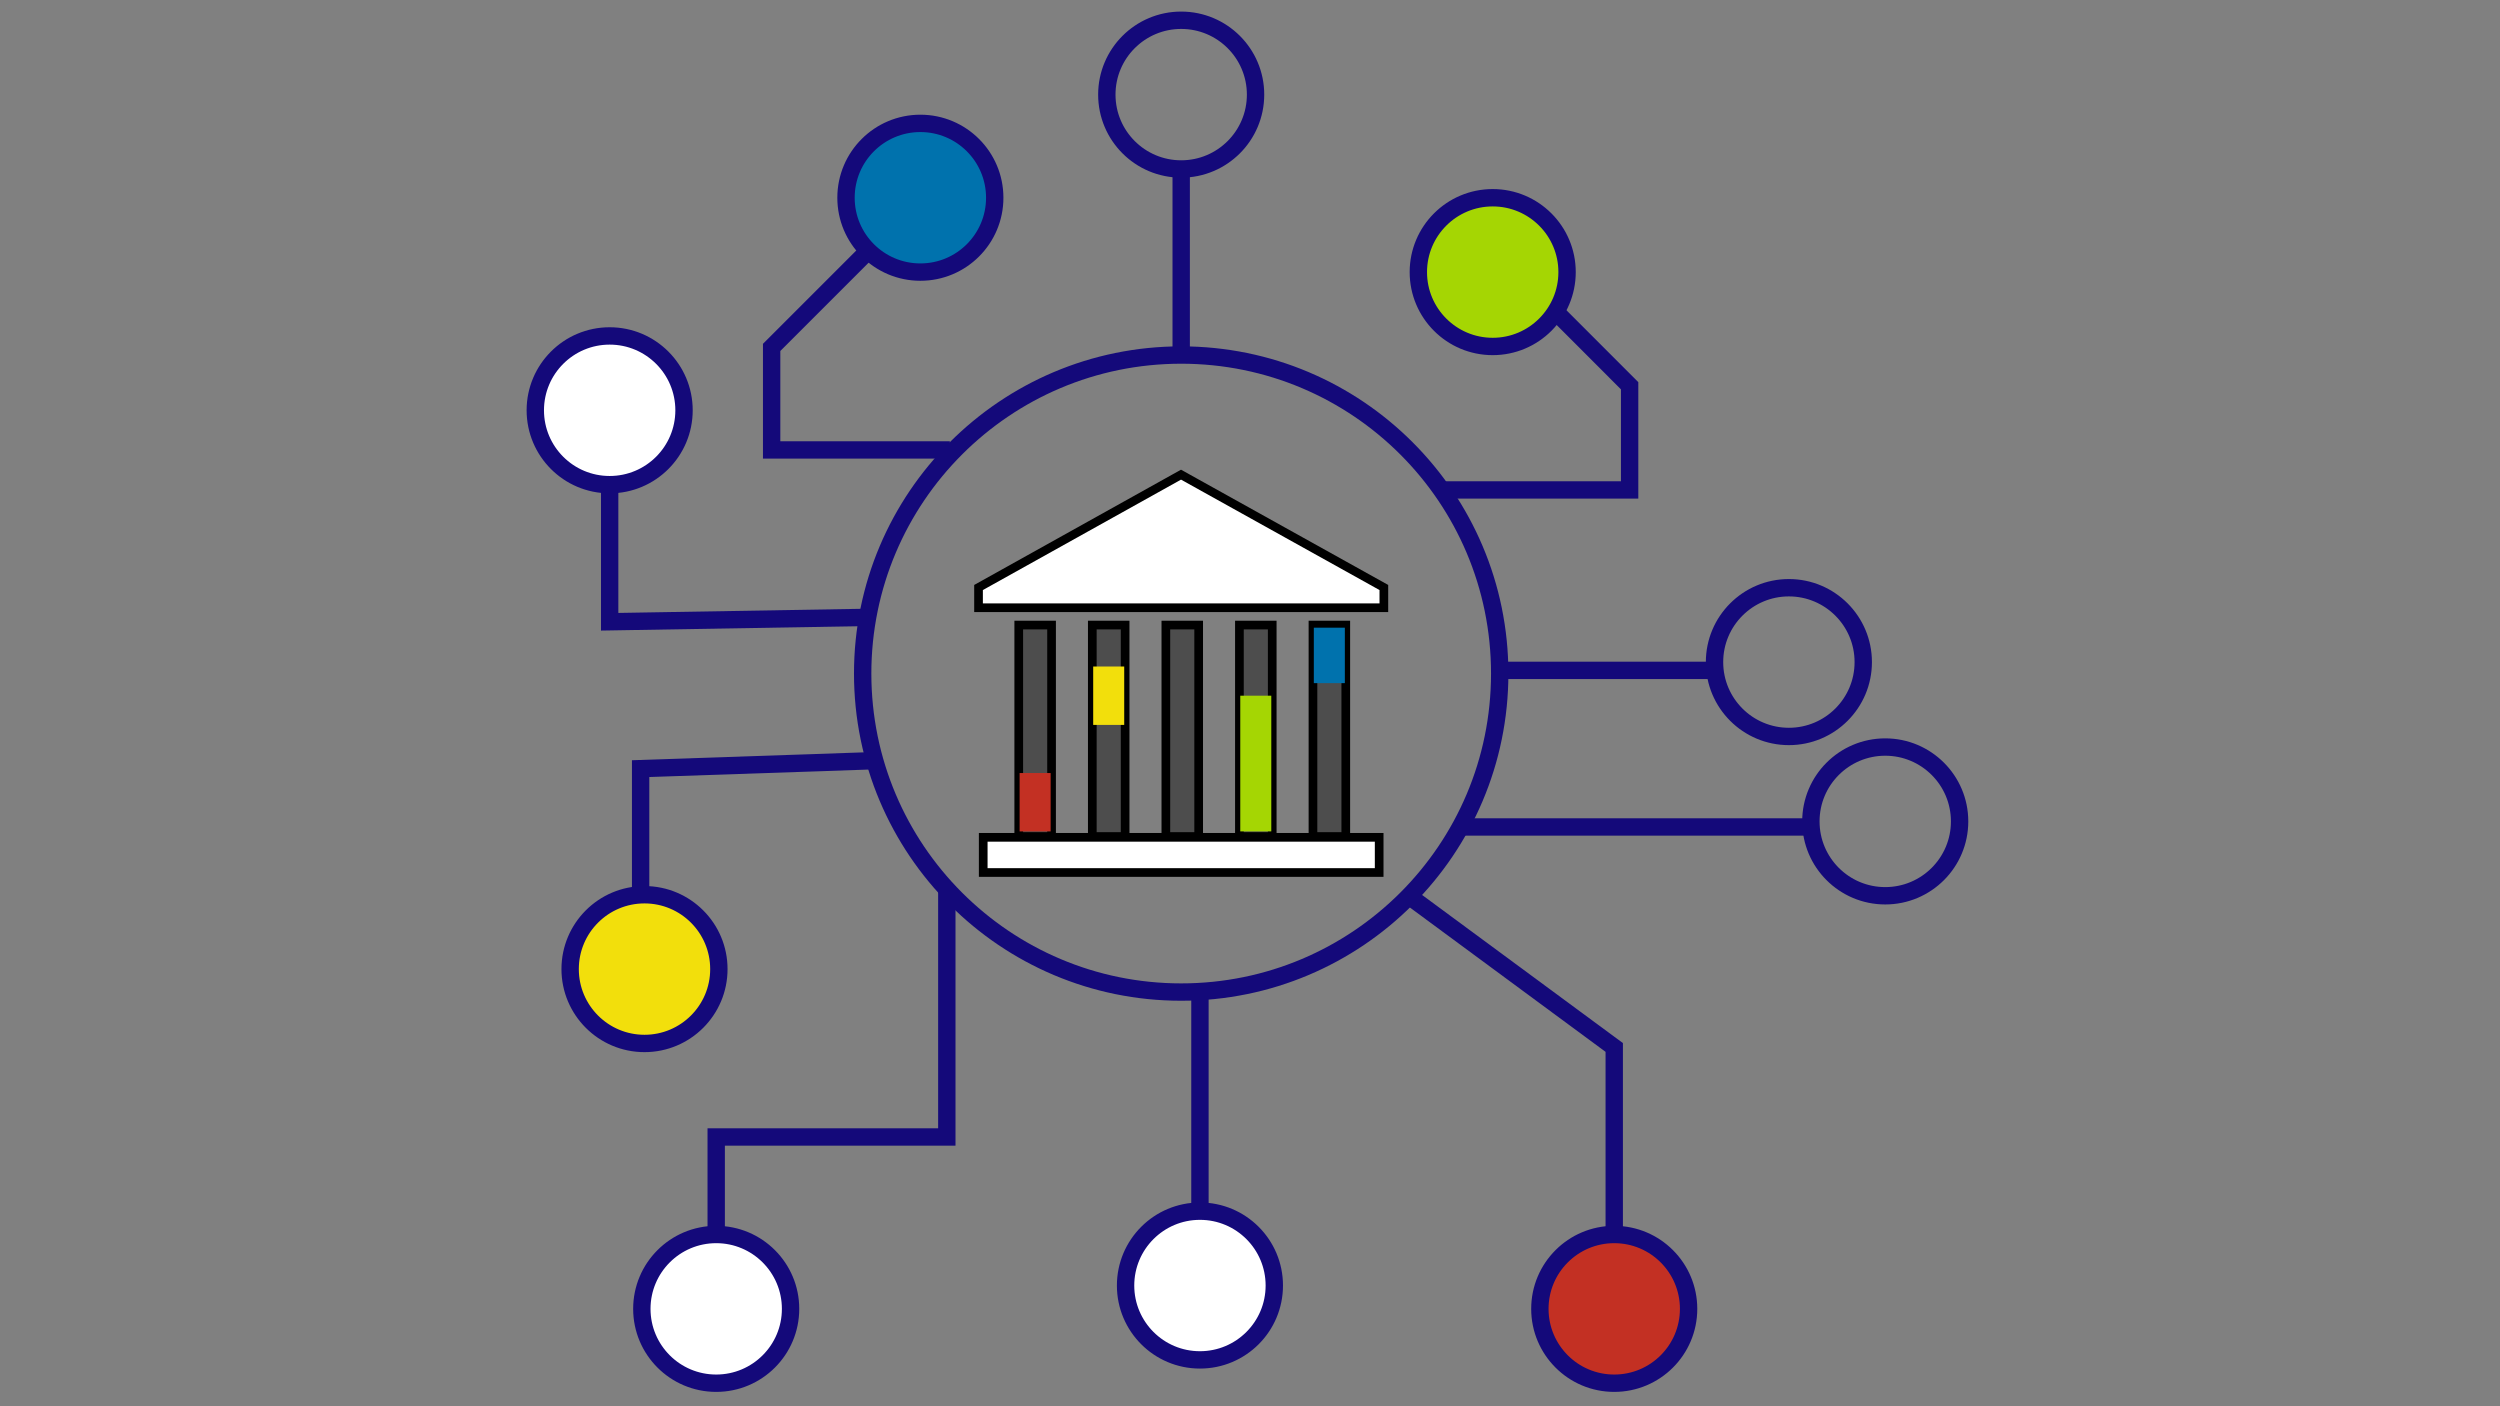<?xml version="1.0" encoding="utf-8"?>
<!-- Generator: Adobe Illustrator 27.5.0, SVG Export Plug-In . SVG Version: 6.00 Build 0)  -->
<svg xmlns:inkscape="http://www.inkscape.org/namespaces/inkscape" xmlns:sodipodi="http://sodipodi.sourceforge.net/DTD/sodipodi-0.dtd" xmlns="http://www.w3.org/2000/svg" xmlns:svg="http://www.w3.org/2000/svg" version="1.1" id="Layer_1" x="0px" y="0px" viewBox="-91 -2 432 243" xml:space="preserve" sodipodi:docname="openDVALogo.svg" inkscape:version="1.3.1 (9b9bdc1480, 2023-11-25, custom)" width="432px" height="243px"><rect x="-91" y="-2" width="432" height="243" fill="#808080" stroke="none"/><defs id="defs28"/><sodipodi:namedview id="namedview28" pagecolor="#ffffff" bordercolor="#000000" borderopacity="0.25" inkscape:showpageshadow="2" inkscape:pageopacity="0.0" inkscape:pagecheckerboard="0" inkscape:deskcolor="#d1d1d1" showgrid="false" inkscape:zoom="3.9266667" inkscape:cx="124.78778" inkscape:cy="118.93039" inkscape:window-width="2490" inkscape:window-height="1376" inkscape:window-x="0" inkscape:window-y="0" inkscape:window-maximized="1" inkscape:current-layer="Layer_1"/>
<style type="text/css">
	.st0{fill:none;stroke:#14097A;stroke-width:3;stroke-miterlimit:10;}
	.st1{fill:#A5D603;stroke:#14097A;stroke-width:3;stroke-miterlimit:10;}
	.st2{fill:#C33023;stroke:#14097A;stroke-width:3;stroke-miterlimit:10;}
	.st3{fill:#FFFFFF;stroke:#14097A;stroke-width:3;stroke-miterlimit:10;}
	.st4{fill:#F2DF0C;stroke:#14097A;stroke-width:3;stroke-miterlimit:10;}
	.st5{fill:#0072AD;stroke:#14097A;stroke-width:3;stroke-miterlimit:10;}
	.st6{fill:#FFFFFF;stroke:#000000;stroke-width:1.5;stroke-miterlimit:10;}
	.st7{fill:#4D4D4D;stroke:#000000;stroke-width:1.5;stroke-miterlimit:10;}
	.st8{fill:#C33023;}
	.st9{fill:#F2DF0C;}
	.st10{fill:#A5D603;}
	.st11{fill:#0072AD;}
</style>
<g id="g28" transform="translate(-25.33,-31.15)">
	<polyline class="st0" points="183.79,113.81 215.93,113.81 215.93,95.81 202.66,82.53  " id="polyline1"/>
	<line class="st0" x1="193.47" y1="144.99" x2="230.6" y2="144.99" id="line1"/>
	<line class="st0" x1="186.31" y1="172.05" x2="247.25" y2="172.05" id="line2"/>
	<polyline class="st0" points="177.49,183.76 213.27,210.15 213.27,243.55  " id="polyline2"/>
	<line class="st0" x1="141.68" y1="199.92" x2="141.68" y2="238.28" id="line3"/>
	<polyline class="st0" points="97.94,182.25 97.94,225.62 58.09,225.62 58.09,251.29  " id="polyline3"/>
	<polyline class="st0" points="84.99,160.61 45.03,161.97 45.03,188.7  " id="polyline4"/>
	<polyline class="st0" points="84.99,135.82 39.68,136.59 39.68,110.78  " id="polyline5"/>
	<polyline class="st0" points="98.46,106.9 67.67,106.9 67.67,89.18 85.75,71.1  " id="polyline6"/>
	<line class="st0" x1="138.44" y1="89.95" x2="138.44" y2="58.35" id="line6"/>
	<circle class="st0" cx="138.44" cy="45.5" r="12.85" id="circle6"/>
	<circle class="st1" cx="192.27" cy="76.17" r="12.85" id="circle7"/>
	<circle class="st0" cx="243.45" cy="143.56" r="12.85" id="circle8"/>
	<circle class="st0" cx="260.1" cy="171.09" r="12.85" id="circle9"/>
	<circle class="st2" cx="213.27" cy="255.32" r="12.85" id="circle10"/>
	<circle class="st3" cx="141.68" cy="251.29" r="12.85" id="circle11"/>
	<circle class="st3" cx="58.09" cy="255.32" r="12.85" id="circle12"/>
	<circle class="st4" cx="45.7" cy="196.61" r="12.85" id="circle13"/>
	<circle class="st3" cx="39.68" cy="100.05" r="12.85" id="circle14"/>
	<circle class="st5" cx="93.37" cy="63.32" r="12.85" id="circle15"/>
	<g id="g27">
		<circle class="st0" cx="138.44" cy="145.54" r="55.04" id="circle16"/>
		<g id="g26">
			<polygon class="st6" points="138.41,111.17 103.42,130.67 103.42,134.17 173.46,134.17 173.46,130.67 " id="polygon16"/>
			<rect x="104.23" y="173.84" class="st6" width="68.42" height="6.08" id="rect16"/>
			<rect x="135.79" y="137.16" class="st7" width="5.67" height="36.54" id="rect17"/>
			<g id="g19">
				<rect x="110.37" y="137.16" class="st7" width="5.67" height="36.54" id="rect18"/>
				
					<rect x="108.16" y="165.09" transform="rotate(-90,113.205,167.776)" class="st8" width="10.09" height="5.36" id="rect19"/>
			</g>
			<g id="g21">
				<rect x="123.08" y="137.16" class="st7" width="5.67" height="36.54" id="rect20"/>
				
					<rect x="120.87" y="146.69" transform="rotate(-90,125.914,149.37)" class="st9" width="10.09" height="5.36" id="rect21"/>
			</g>
			<g id="g23">
				<rect x="148.5" y="137.16" class="st7" width="5.67" height="36.54" id="rect22"/>
				
					<rect x="139.61" y="158.41" transform="rotate(-90,151.333,161.094)" class="st10" width="23.45" height="5.36" id="rect23"/>
			</g>
			<g id="g25">
				<rect x="161.21" y="137.16" class="st7" width="5.67" height="36.54" id="rect24"/>
				
					<rect x="159.25" y="139.72" transform="rotate(-90,164.042,142.403)" class="st11" width="9.58" height="5.36" id="rect25"/>
			</g>
		</g>
	</g>
</g>
</svg>
